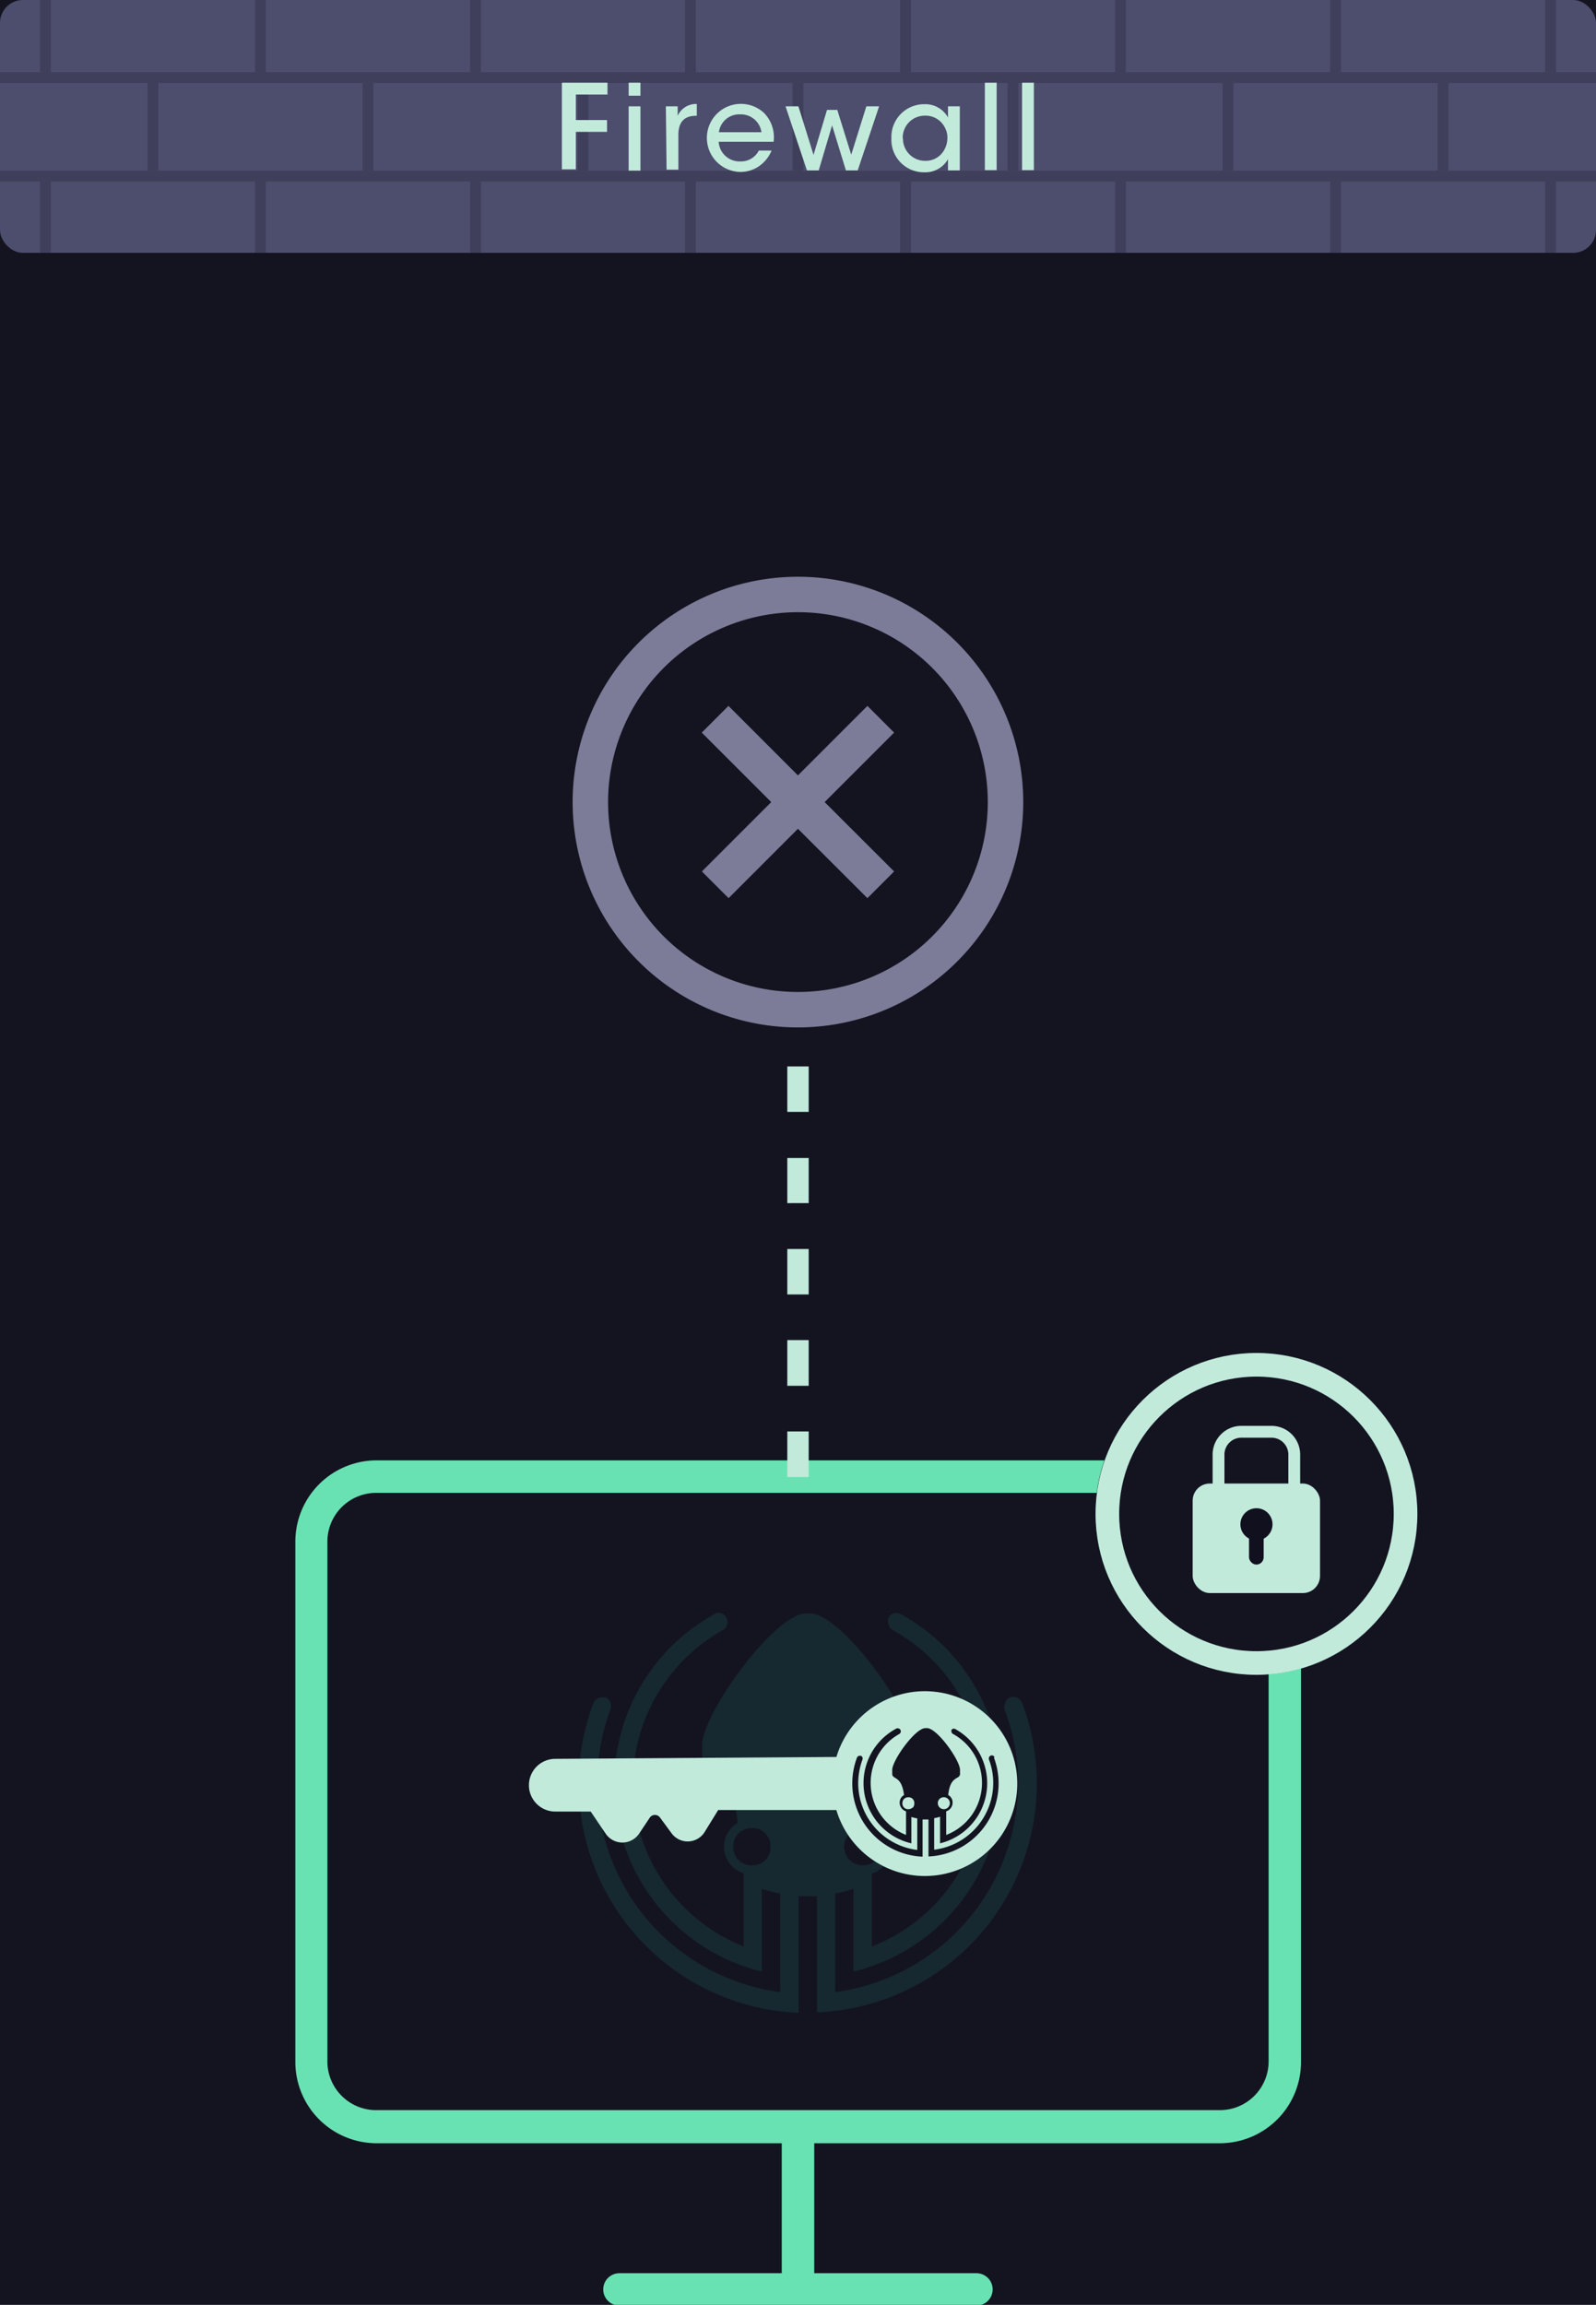 <?xml version="1.0" encoding="UTF-8"?> <svg xmlns="http://www.w3.org/2000/svg" viewBox="0 0 135.09 195.06"><defs><style>.cls-1{fill:#141421;}.cls-2{fill:#249988;opacity:0.15;}.cls-10,.cls-3{fill:none;}.cls-4{fill:#69e2b3;}.cls-5{fill:#c1eadb;}.cls-6{fill:#4d4d6d;}.cls-7{opacity:0.3;}.cls-8{fill:#1e1e30;}.cls-9{fill:#7c7c99;}.cls-10{stroke:#c1eadb;stroke-miterlimit:10;stroke-width:2px;}.cls-11{fill:#11101f;}</style></defs><g id="background"><rect class="cls-1" x="-558.67" y="-49.14" width="981.75" height="318.99"></rect></g><g id="Enterprise_Diagram" data-name="Enterprise Diagram"><path class="cls-2" d="M86.49,144.09a.8.8,0,0,0-1-.44.85.85,0,0,0-.48.72.9.9,0,0,0,0,.28,17,17,0,0,1,1.16,6.26,17.83,17.83,0,0,1-15.48,17.68v-8.34a10.7,10.7,0,0,0,1.55-.4v7a16.36,16.36,0,0,0,4-30.25.75.75,0,0,0-1,.25l0,.07a.86.86,0,0,0-.08.36.82.82,0,0,0,.4.67,14.81,14.81,0,0,1-1.76,26.78v-6.18a2.43,2.43,0,0,0,1.68-2.28,2.27,2.27,0,0,0-1.16-2c.56-5.35,3-3.95,3-5.63v-1c0-2.55-5.9-10.89-8.66-11.09h-.52c-2.75.2-8.7,8.54-8.7,11.09v1c0,1.68,2.44.28,3,5.63a2.35,2.35,0,0,0-1.16,2,2.4,2.4,0,0,0,1.67,2.28v6.18a14.85,14.85,0,0,1-1.75-26.78.79.79,0,0,0,.26-1.09.78.78,0,0,0-.62-.38.6.6,0,0,0-.36.12,16.37,16.37,0,0,0,4,30.25v-7a9.4,9.4,0,0,0,1.56.4v8.34a17.83,17.83,0,0,1-15.49-17.68,18.13,18.13,0,0,1,1.12-6.26.8.8,0,0,0-.4-1h-.32a.81.81,0,0,0-.72.48,19.4,19.4,0,0,0,11.37,25,19.18,19.18,0,0,0,6,1.21v-9.86h1.56v9.82a19.38,19.38,0,0,0,17.36-26.18ZM71.92,155.15a1.64,1.64,0,0,1,2.24,0,1.5,1.5,0,0,1,.48,1.11,1.53,1.53,0,0,1-.48,1.16,1.64,1.64,0,0,1-2.24,0,1.68,1.68,0,0,1-.47-1.16A1.63,1.63,0,0,1,71.92,155.15Zm-7.14,2.27a1.55,1.55,0,0,1-1.12.44,1.52,1.52,0,0,1-1.59-1.43.49.49,0,0,1,0-.17,1.59,1.59,0,0,1,.44-1.11,1.64,1.64,0,0,1,1.15-.44,1.55,1.55,0,0,1,1.12.44,1.64,1.64,0,0,1,.44,1.11A1.67,1.67,0,0,1,64.78,157.42Z"></path><path class="cls-3" d="M106.35,141.73A13.62,13.62,0,1,1,120,128.12,13.63,13.63,0,0,1,106.35,141.73Z"></path><path class="cls-3" d="M106.35,141.73A13.62,13.62,0,1,1,120,128.12,13.63,13.63,0,0,1,106.35,141.73Z"></path><path class="cls-4" d="M107.38,174.46a4.13,4.13,0,0,1-4.12,4.12H31.83a4.13,4.13,0,0,1-4.12-4.12v-44a4.13,4.13,0,0,1,4.12-4.12h61a13.28,13.28,0,0,1,.65-2.75H31.83A6.88,6.88,0,0,0,25,130.51v44a6.88,6.88,0,0,0,6.87,6.87H66.17v11H52.43a1.37,1.37,0,1,0,0,2.74H82.65a1.37,1.37,0,1,0,0-2.74H68.92v-11h34.34a6.87,6.87,0,0,0,6.86-6.87V141.19a13.11,13.11,0,0,1-2.74.49Z"></path><path class="cls-5" d="M68.45,125H66.64v-3.86h1.81Zm0-7.72H66.64v-3.87h1.81Zm0-7.73H66.64V105.7h1.81Zm0-7.73H66.64V98h1.81Zm0-7.72H66.64V90.25h1.81Z"></path><rect class="cls-6" width="135.09" height="21.4" rx="1.94"></rect><g class="cls-7"><rect class="cls-8" y="6.11" width="135.09" height="0.91"></rect><rect class="cls-8" y="14.45" width="135.09" height="0.91"></rect><rect class="cls-8" x="121.69" y="7.02" width="0.91" height="7.43"></rect><rect class="cls-8" x="103.49" y="7.02" width="0.91" height="7.43"></rect><rect class="cls-8" x="85.29" y="7.02" width="0.91" height="7.43"></rect><rect class="cls-8" x="67.09" y="7.02" width="0.91" height="7.43"></rect><rect class="cls-8" x="48.89" y="7.02" width="0.91" height="7.43"></rect><rect class="cls-8" x="30.69" y="7.02" width="0.91" height="7.43"></rect><rect class="cls-8" x="12.49" y="7.02" width="0.91" height="7.43"></rect><rect class="cls-8" x="112.59" width="0.91" height="6.11"></rect><rect class="cls-8" x="94.39" width="0.91" height="6.11"></rect><rect class="cls-8" x="76.19" width="0.91" height="6.11"></rect><rect class="cls-8" x="57.99" width="0.91" height="6.11"></rect><rect class="cls-8" x="39.79" width="0.91" height="6.11"></rect><rect class="cls-8" x="21.59" width="0.91" height="6.11"></rect><rect class="cls-8" x="3.39" width="0.91" height="6.11"></rect><rect class="cls-8" x="112.59" y="15.31" width="0.91" height="6.09"></rect><rect class="cls-8" x="94.39" y="15.31" width="0.91" height="6.09"></rect><rect class="cls-8" x="130.79" width="0.91" height="6.11"></rect><rect class="cls-8" x="130.79" y="15.31" width="0.91" height="6.09"></rect><rect class="cls-8" x="76.19" y="15.31" width="0.91" height="6.09"></rect><rect class="cls-8" x="57.99" y="15.31" width="0.91" height="6.09"></rect><rect class="cls-8" x="39.79" y="15.31" width="0.91" height="6.09"></rect><rect class="cls-8" x="21.59" y="15.31" width="0.91" height="6.09"></rect><rect class="cls-8" x="3.39" y="15.31" width="0.91" height="6.09"></rect></g><path class="cls-5" d="M47.56,7h3.86v1H48.74v2.16h2.64v1H48.74v3.17H47.56Z"></path><path class="cls-5" d="M53.21,7h1v1.1h-1Zm0,2h1v5.44h-1Z"></path><path class="cls-5" d="M56.36,9h1v.8a1.7,1.7,0,0,1,1.62-1v1h-.07c-1,0-1.49.54-1.49,1.62v2.94h-1Z"></path><path class="cls-5" d="M60.83,12a1.77,1.77,0,0,0,1.83,1.66,1.69,1.69,0,0,0,1.57-.92h1.08a3,3,0,0,1-1.1,1.35,2.76,2.76,0,0,1-1.55.46,2.88,2.88,0,1,1,2-5A2.93,2.93,0,0,1,65.48,12Zm3.62-.81a1.75,1.75,0,0,0-1.8-1.51,1.73,1.73,0,0,0-1.8,1.51Z"></path><path class="cls-5" d="M66.49,9h1.09l1.28,4.11L70,9.3h.87l1.18,3.79L73.33,9h1.08L72.6,14.42h-1l-1.17-3.81L69.3,14.42h-1Z"></path><path class="cls-5" d="M81.24,14.42h-1v-.95a2.2,2.2,0,0,1-2,1.11,2.75,2.75,0,0,1-2.79-2.88,2.77,2.77,0,0,1,2.79-2.88,2.19,2.19,0,0,1,2,1.12V9h1Zm-4.81-2.7a1.87,1.87,0,0,0,1.9,1.89A1.78,1.78,0,0,0,80,12.53a2,2,0,0,0,.19-.81,1.73,1.73,0,0,0-.16-.81,1.82,1.82,0,0,0-1.74-1.12,1.86,1.86,0,0,0-1.88,1.92Z"></path><path class="cls-5" d="M83.36,7h1v7.4h-1Z"></path><path class="cls-5" d="M86.51,7h1v7.4h-1Z"></path><path class="cls-9" d="M67.54,51.81A16.07,16.07,0,1,1,51.47,67.88,16.08,16.08,0,0,1,67.54,51.81m0-3A19.07,19.07,0,1,0,86.61,67.88,19.07,19.07,0,0,0,67.54,48.81Z"></path><polygon class="cls-9" points="75.68 73.75 69.8 67.88 75.68 62 73.42 59.74 67.54 65.62 61.66 59.74 59.4 62 65.28 67.88 59.41 73.75 61.67 76.01 67.54 70.14 73.42 76.01 75.68 73.75"></polygon><circle class="cls-10" cx="106.35" cy="128.12" r="12.62"></circle><rect class="cls-5" x="100.95" y="125.55" width="10.78" height="9.27" rx="1.45"></rect><path class="cls-5" d="M107.62,128.58h-2.55a2.43,2.43,0,0,1-2.43-2.43V123.1a2.43,2.43,0,0,1,2.43-2.43h2.55a2.43,2.43,0,0,1,2.43,2.43v3.05A2.43,2.43,0,0,1,107.62,128.58Zm-2.55-6.91a1.43,1.43,0,0,0-1.43,1.43v3.05a1.43,1.43,0,0,0,1.43,1.42h2.55a1.43,1.43,0,0,0,1.43-1.42V123.1a1.43,1.43,0,0,0-1.43-1.43Z"></path><circle class="cls-11" cx="106.35" cy="129" r="1.36"></circle><rect class="cls-11" x="105.72" y="128.96" width="1.24" height="3.45" rx="0.62"></rect><path class="cls-5" d="M70.91,148.69,47,148.85h0a2.23,2.23,0,1,0,0,4.46h3l1.27,1.88a1.71,1.71,0,0,0,2.82,0l.92-1.38a.53.53,0,0,1,.85,0l1,1.36a1.69,1.69,0,0,0,2.79-.14l1.14-1.85h10a7.82,7.82,0,1,0,0-4.47Z"></path><path class="cls-1" d="M84.18,148.71a.25.25,0,0,0-.48.09.28.28,0,0,0,0,.09,5.5,5.5,0,0,1,.37,2,5.7,5.7,0,0,1-5,5.65v-2.67a4.05,4.05,0,0,0,.5-.12V156a5.24,5.24,0,0,0,1.29-9.67.24.24,0,0,0-.33.08l0,0a.36.36,0,0,0,0,.11.26.26,0,0,0,.13.22,4.72,4.72,0,0,1-.57,8.55v-2a.77.77,0,0,0,.54-.73.72.72,0,0,0-.37-.65c.18-1.71,1-1.26,1-1.8v-.32c0-.81-1.89-3.48-2.77-3.54H78.3c-.88.06-2.78,2.73-2.78,3.54v.32c0,.54.78.09,1,1.8a.74.74,0,0,0-.37.65.77.77,0,0,0,.54.73v2a4.74,4.74,0,0,1-.56-8.55.26.26,0,0,0,.08-.35.24.24,0,0,0-.2-.12.2.2,0,0,0-.11,0A5.23,5.23,0,0,0,77.14,156v-2.23a4.54,4.54,0,0,0,.5.12v2.67a5.7,5.7,0,0,1-5-5.65,5.94,5.94,0,0,1,.36-2,.25.25,0,0,0-.13-.32h-.1a.25.25,0,0,0-.23.15,6.2,6.2,0,0,0,3.63,8,6.31,6.31,0,0,0,1.92.39v-3.15h.5v3.13a6.19,6.19,0,0,0,5.54-8.36Zm-4.65,3.53a.51.51,0,0,1,.71,0,.48.48,0,0,1,.16.36.52.52,0,0,1-.16.37.51.51,0,0,1-.86-.37A.49.49,0,0,1,79.53,152.24Zm-2.28.73a.54.54,0,0,1-.36.14.48.48,0,0,1-.51-.46v-.05a.54.54,0,0,1,.14-.36.55.55,0,0,1,.37-.14.48.48,0,0,1,.5.5A.55.55,0,0,1,77.25,153Z"></path><ellipse class="cls-3" cx="78.48" cy="150.85" rx="6.13" ry="6.24"></ellipse></g></svg> 